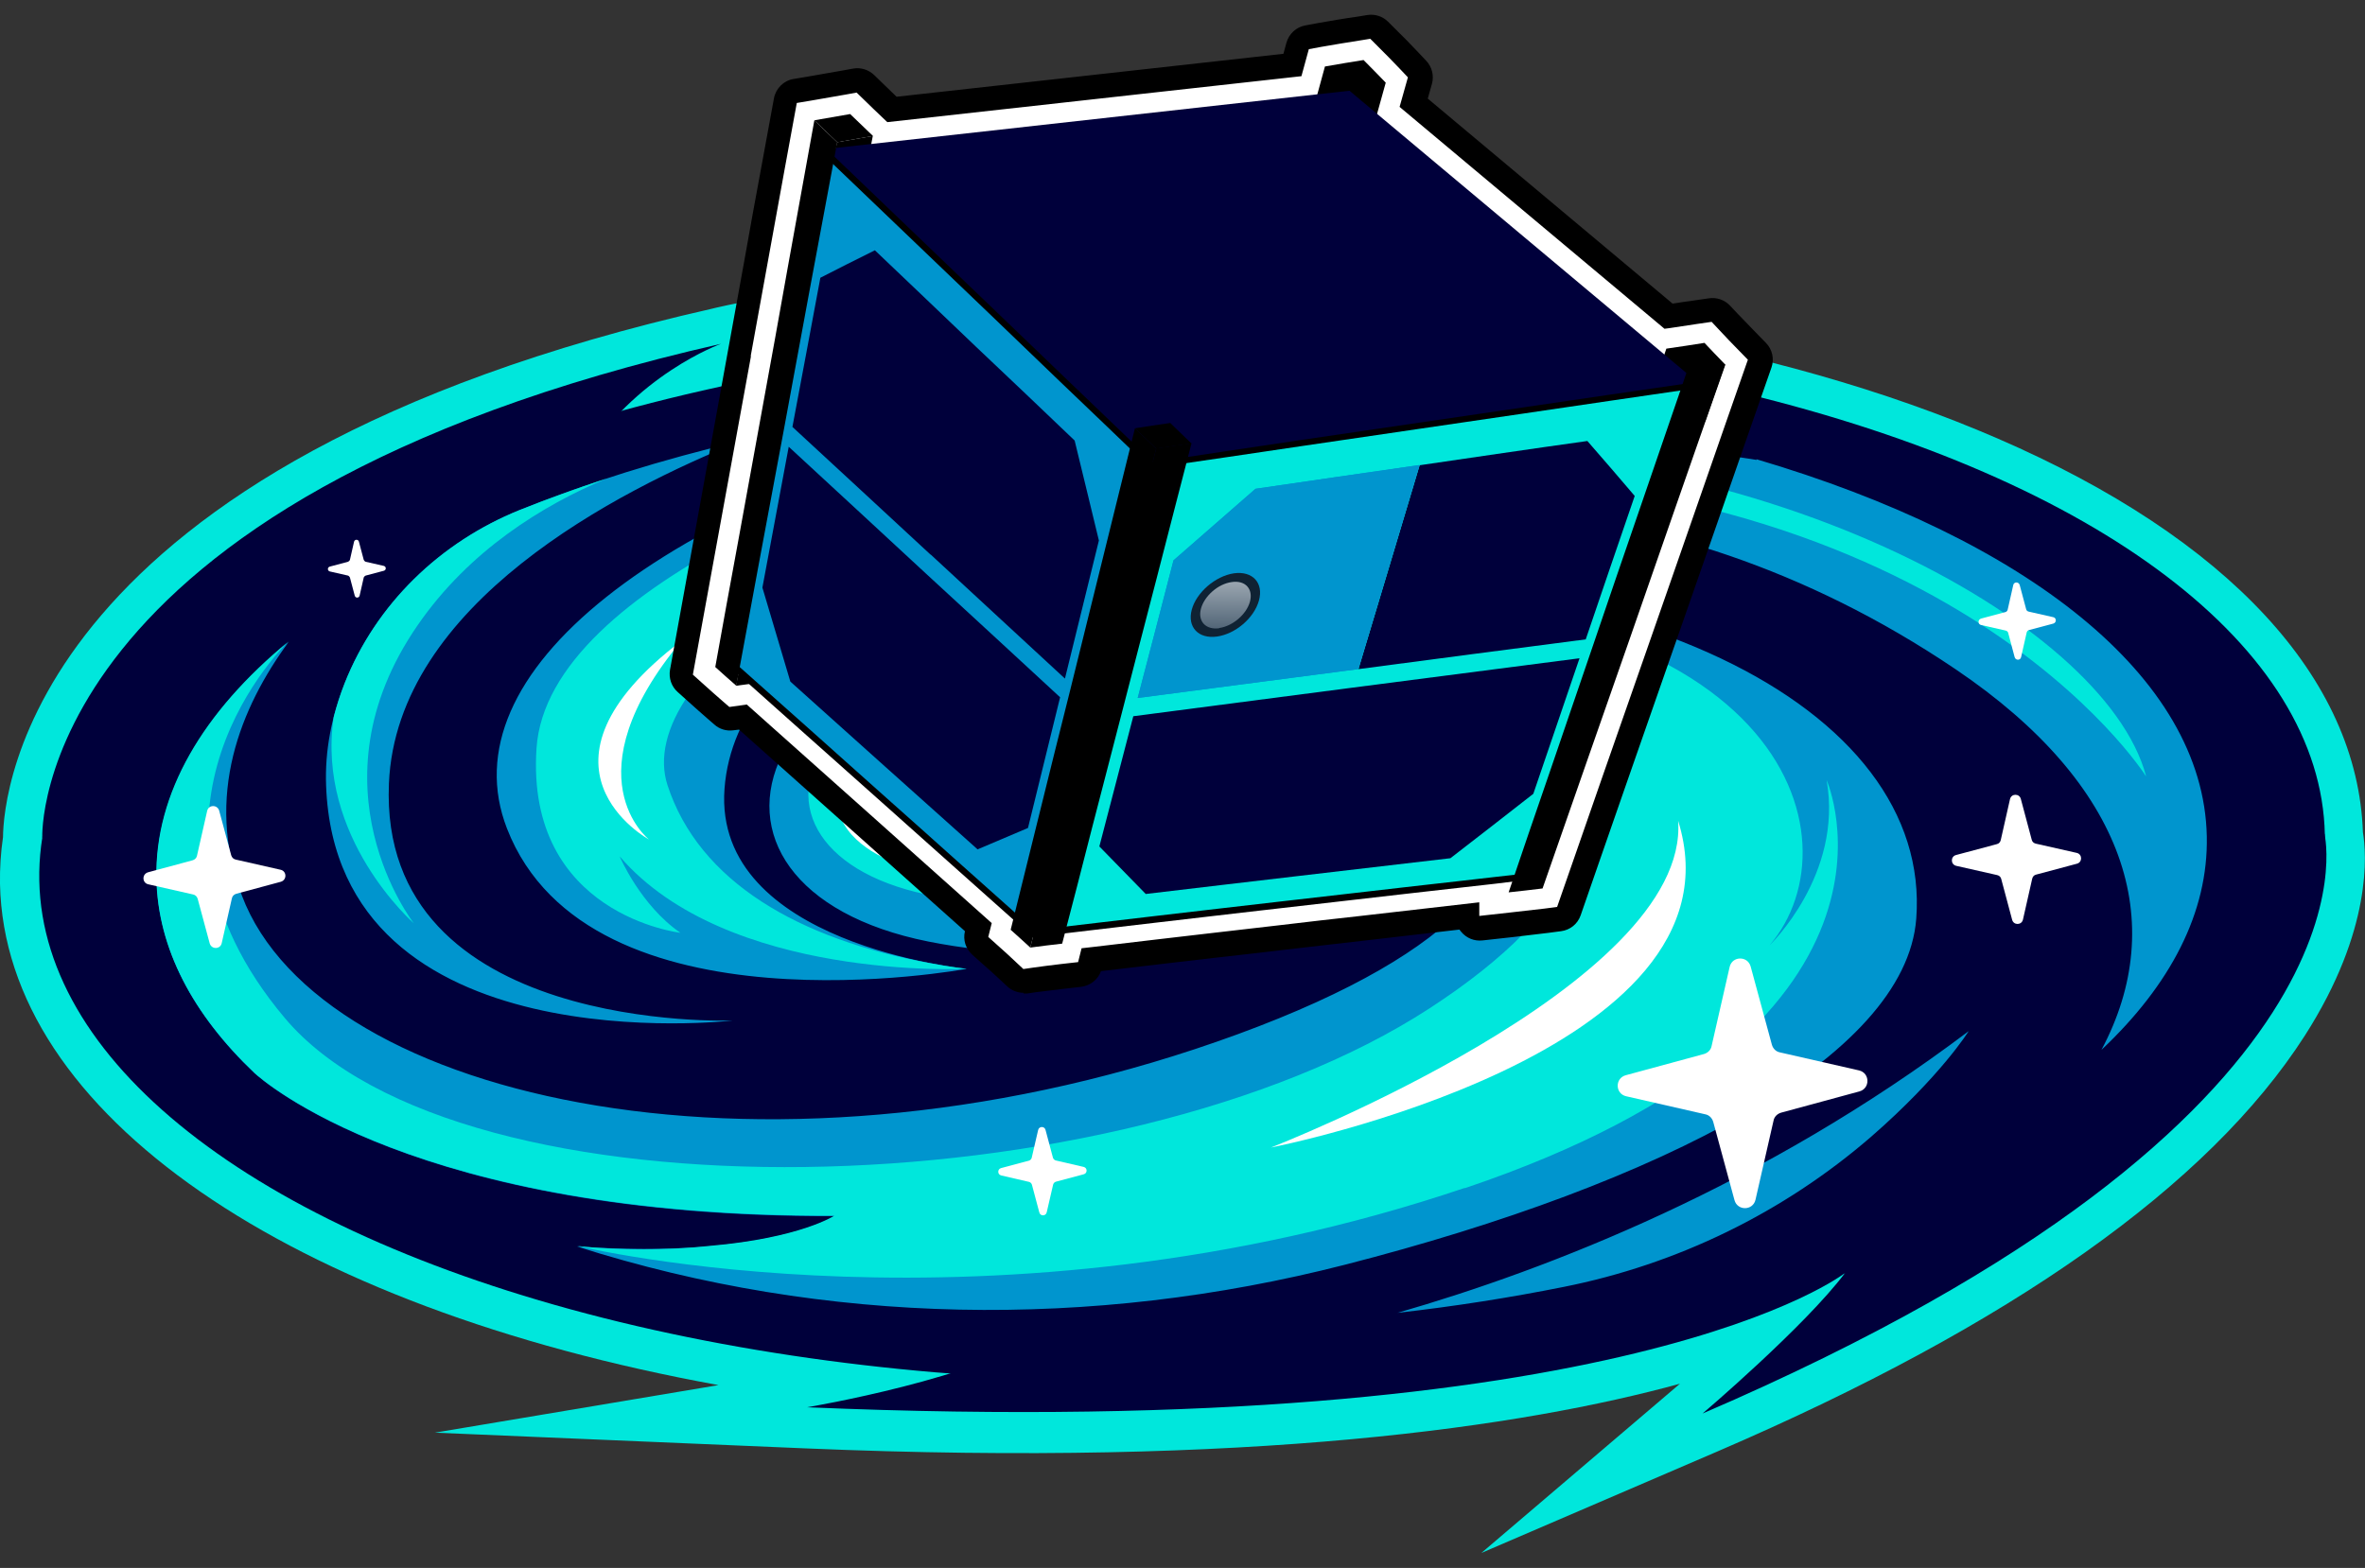 <?xml version="1.0" encoding="UTF-8"?>
<svg id="Layer_1" data-name="Layer 1" xmlns="http://www.w3.org/2000/svg" xmlns:xlink="http://www.w3.org/1999/xlink" viewBox="0 0 102.4 67.91">
  <rect x="0" y="0" width="102.4" height="67.91" fill="#333333" stroke="none"/>
  <defs>
    <style>
      .cls-1, .cls-2, .cls-3 {
        fill: #0095ce;
      }

      .cls-1, .cls-4 {
        clip-rule: evenodd;
      }

      .cls-5 {
        fill: url(#linear-gradient);
      }

      .cls-6, .cls-7 {
        fill: #00e7dc;
      }

      .cls-8, .cls-9 {
        fill: #00003b;
      }

      .cls-10 {
        fill: #fff;
      }

      .cls-4 {
        fill: none;
      }

      .cls-11 {
        clip-path: url(#clippath-4);
      }

      .cls-12 {
        clip-path: url(#clippath-3);
      }

      .cls-13 {
        fill: #102233;
      }

      .cls-13, .cls-7, .cls-3, .cls-9, .cls-14 {
        fill-rule: evenodd;
      }
    </style>
    <clipPath id="clippath-3">
      <path class="cls-1" d="m61.46,20.15c-.9,3.02-1.79,5.96-2.65,8.83-3.22.42-6.4.84-9.55,1.25.51-1.95,1.03-3.94,1.55-5.96,1.17-1.02,2.35-2.05,3.55-3.1,2.35-.34,4.71-.69,7.1-1.03"/>
    </clipPath>
    <clipPath id="clippath-4">
      <path class="cls-4" d="m52.79,27.2c.58-.08,1.18-.59,1.33-1.14.15-.55-.2-.94-.79-.85-.59.08-1.18.6-1.33,1.15-.15.55.21.93.79.85"/>
    </clipPath>
    <linearGradient id="linear-gradient" x1="53.09" y1="-175.77" x2="53.05" y2="-180.96" gradientTransform="translate(0 -153.37) scale(1 -1)" gradientUnits="userSpaceOnUse">
      <stop offset="0" stop-color="#fff"/>
      <stop offset="1" stop-color="#455a6d"/>
    </linearGradient>
  </defs>
  <g>
    <path class="cls-6" d="m102.31,36.06c-.22-6.68-5.83-12.74-15.82-17.07-9.65-4.18-22.37-6.33-35.82-6.06-5.21.11-10.38.58-15.3,1.41,3.22-1.55,5.71-2.19,5.71-2.19-6.57.26-10.25,1.22-10.25,1.22C1.25,20.07.15,34.41.13,36.26c-.1.68-.14,1.36-.13,2.02.2,9.98,12.57,18.34,31.11,21.71l-12.28,2.06,16.03.68c19.34.82,31.09-.94,37.88-2.8-.08.07-.13.11-.13.11l-8.47,7.22,10.23-4.4c12.71-5.47,21.26-11.52,25.42-18,2.95-4.6,2.67-7.91,2.52-8.81Z"/>
    <g>
      <path class="cls-8" d="m100.65,36.14s2.96,12.22-26.93,25.08c0,0,4.42-3.76,6.17-6.09,0,0-9.24,7.34-44.94,5.82,0,0,7.64-1.28,10.33-3.31L1.83,36.27s-.59-14.58,29.39-21.38c0,0-3.74,1.33-6.06,5.15,0,0,32.48-2.02,45.27.76s30.23,15.33,30.23,15.33Z"/>
      <ellipse class="cls-8" cx="51.18" cy="37.14" rx="49.49" ry="22.65" transform="translate(-.74 1.05) rotate(-1.16)"/>
      <path class="cls-2" d="m16.84,33.93c-.47,10.87,14.89,10.27,14.89,10.27,0,0-17.15,2-17.61-10.16-.06-1.53.24-3.01.8-4.44,1.36-3.45,4.15-6.13,7.58-7.51,2.91-1.17,6.13-2.18,9.61-3-5.41,2.17-14.94,7.07-15.27,14.84Zm64.18,15.3c3.01-2.62,4.22-4.57,4.22-4.57-8.88,6.7-18.17,10.31-24.73,12.2,2.48-.28,4.88-.66,7.18-1.12,4.93-.98,9.53-3.22,13.33-6.51Zm-5.47-29.46l.28.08c-.09-.03-.18-.05-.28-.08Zm.51.15c-.46-.08-16.87-2.83-32.78,1.52,0,0,6.44-3.77,17.11-4.32-3.11-.25-6.33-.35-9.63-.29h0c-1.9.04-3.79.29-5.62.76-16.87,4.35-25.78,11.61-23.19,18.29,3.55,9.14,19.91,6.08,19.91,6.08,0,0-10.99-1.06-10.49-7.8.5-6.74,10.03-10.7,18.58-11.67s21.5-2.44,34.73,6.5c7.4,5,9.24,10.97,6.31,16.48,2.98-2.81,4.63-5.95,4.56-9.25-.14-6.93-7.85-12.89-19.5-16.33Zm-25.13,5.26c-19.47,1.46-22.42,13.27-10.73,15.6,11.69,2.33,24.65-3.77,18.29-6.51-6.36-2.74-13.11-1.18-12.21.73.89,1.9,4.58,2.16,4.58,2.16-10.92,1.14-12.18-5.37.5-6.85,12.68-1.49,22.12,7.19,2.24,14.48-19.88,7.29-39.75,2.97-43.13-6.01-1.63-4.31-.05-8.15,2.03-10.98-3.71,3.06-5.79,6.57-5.72,10.26.06,3.04,1.58,5.89,4.24,8.42.3.28,6.98,6.25,25.12,6.19,0,0-2.82,1.87-11.15,1.32,10.76,3.43,22.29,3.59,33.23.79,13.66-3.5,24.29-8.95,24.75-14.99.7-9.14-12.58-16.06-32.05-14.59Z"/>
      <g>
        <path class="cls-6" d="m17.92,39.99s-4.66-5.94.17-12.92c2.23-3.23,5.4-5.18,8.16-6.34-1.3.43-2.55.88-3.75,1.36-3.44,1.39-6.22,4.07-7.58,7.51-.19.48-.34.96-.47,1.45-.78,5.23,3.47,8.94,3.47,8.94Z"/>
        <path class="cls-6" d="m92.92,33.61c-1.81-6.76-17.02-14.98-34.14-14.15-17.12.83-28.75,6.93-28.75,6.93,5.65-5.62,15.43-8.14,15.43-8.14-6.75,1.7-21.75,6.94-22.23,14.16s6.23,7.99,6.23,7.99c-1.73-1.19-2.63-3.31-2.63-3.31,4.65,5.41,15.02,4.87,15.02,4.87,0,0-.62-.06-1.56-.24-5.69-1.03-10.03-3.53-11.39-7.72-1.48-4.56,7.86-12.91,29.73-13.52,25.56-.71,34.28,13.13,34.28,13.13Z"/>
        <path class="cls-6" d="m63.43,51.46c20.44-6.9,15.66-17.67,15.66-17.67.72,4.1-2.47,7.15-2.47,7.15,3.91-4.56.75-15.87-21.4-15.05-22.14.82-24.55,11.18-14.69,12.93,9.86,1.75,20.28-3.11,15.33-5.45-5.45-1.41-10.36-.02-9.59,1.62.89,1.9,4.58,2.16,4.58,2.16-7.23,1.7-9.44.66-10.38-1.03-.94-1.69-.08-6.78,12.87-7.6,12.96-.82,22.07,6.36,8.56,15.15-13.52,8.79-42.02,9.4-49.57.42-7.55-8.98.16-16.31.16-16.31-3.71,3.06-5.79,6.57-5.72,10.26.06,3.04,1.58,5.89,4.24,8.42.3.28,6.98,6.25,25.12,6.19,0,0-1.47.97-5.4,1.31-3.17.34-5.74,0-5.74,0,0,0,17.99,4.39,38.43-2.51Z"/>
      </g>
      <path class="cls-10" d="m75.8,41.86l.92,3.39c.05.17.18.3.35.33l3.42.78c.48.11.49.78.02.91l-3.39.92c-.17.05-.3.18-.33.35l-.78,3.42c-.11.48-.78.49-.91.02l-.92-3.39c-.05-.17-.18-.3-.35-.33l-3.42-.78c-.48-.11-.49-.78-.02-.91l3.39-.92c.17-.05.3-.18.33-.35l.78-3.42c.11-.48.78-.49.91-.02Z"/>
      <path class="cls-10" d="m87.5,34.61l.47,1.76c.02.09.09.15.18.17l1.77.4c.25.06.25.41,0,.47l-1.76.47c-.09.02-.15.09-.17.18l-.4,1.77c-.06.25-.41.25-.47,0l-.47-1.76c-.02-.09-.09-.15-.18-.17l-1.77-.4c-.25-.06-.25-.41,0-.47l1.76-.47c.09-.02.15-.09.17-.18l.4-1.77c.06-.25.41-.25.47,0Z"/>
      <path class="cls-10" d="m45.27,48.94l.32,1.2c.02.06.06.1.12.12l1.21.28c.17.04.17.28,0,.32l-1.2.32c-.06.02-.1.06-.12.12l-.28,1.21c-.04.17-.28.17-.32,0l-.32-1.2c-.02-.06-.06-.1-.12-.12l-1.21-.28c-.17-.04-.17-.28,0-.32l1.2-.32c.06-.02.1-.06.12-.12l.28-1.21c.04-.17.28-.17.32,0Z"/>
      <path class="cls-10" d="m32.78,23.91l.28,1.05c.01.05.06.09.11.1l1.06.24c.15.03.15.24,0,.28l-1.05.28c-.05.01-.09.06-.1.11l-.24,1.06c-.03.15-.24.15-.28,0l-.28-1.05c-.01-.05-.06-.09-.11-.1l-1.06-.24c-.15-.03-.15-.24,0-.28l1.05-.28c.05-.01.09-.06.1-.11l.24-1.06c.03-.15.24-.15.28,0Z"/>
      <path class="cls-10" d="m15.54,23.46l.21.79s.04.07.08.08l.79.18c.11.03.11.18,0,.21l-.79.21s-.07.04-.08.08l-.18.79c-.03.11-.18.11-.21,0l-.21-.79s-.04-.07-.08-.08l-.79-.18c-.11-.03-.11-.18,0-.21l.79-.21s.07-.04.08-.08l.18-.79c.03-.11.18-.11.21,0Z"/>
      <path class="cls-10" d="m87.45,25.34l.28,1.05c.01.05.06.09.11.1l1.06.24c.15.03.15.24,0,.28l-1.05.28c-.05.01-.09.06-.1.11l-.24,1.06c-.03.15-.24.15-.28,0l-.28-1.05c-.01-.05-.06-.09-.11-.1l-1.06-.24c-.15-.03-.15-.24,0-.28l1.05-.28c.05-.01.09-.06.1-.11l.24-1.06c.03-.15.24-.15.28,0Z"/>
      <path class="cls-10" d="m9.49,35.11l.52,1.93c.03.1.1.17.2.19l1.94.44c.27.06.28.44.01.52l-1.93.52c-.1.03-.17.1-.19.2l-.44,1.94c-.06.27-.44.28-.52.01l-.52-1.93c-.03-.1-.1-.17-.2-.19l-1.94-.44c-.27-.06-.28-.44-.01-.52l1.93-.52c.1-.03.17-.1.19-.2l.44-1.94c.06-.27.44-.28.52-.01Z"/>
      <path class="cls-10" d="m47.77,23.71l.53,1.97c.03.1.1.17.2.19l1.99.45c.28.06.28.45.01.53l-1.97.53c-.1.03-.17.1-.19.2l-.45,1.99c-.06.28-.45.28-.53.01l-.53-1.97c-.03-.1-.1-.17-.2-.19l-1.99-.45c-.28-.06-.28-.45-.01-.53l1.97-.53c.1-.03.17-.1.19-.2l.45-1.99c.06-.28.45-.28.53-.01Z"/>
      <path class="cls-10" d="m63.36,27.95s-10.91-2.96-20.98,1.75-1.55,8.23-1.55,8.23c0,0-6.2-.79-4.24-5.05s14.28-8.44,26.78-4.93Z"/>
      <path class="cls-10" d="m72.66,35.55c.51,7.11-17.63,14.15-17.63,14.15,0,0,20.79-4.05,17.63-14.15Z"/>
      <path class="cls-10" d="m29.51,27.75c-4.9,5.89-1.41,8.61-1.41,8.61,0,0-5.77-3.14,1.41-8.61Z"/>
    </g>
  </g>
  <g>
    <g>
      <path class="cls-10" d="m76.07,15.19l-.38-.39s0,0,0,0c-.3-.3-.59-.61-.88-.91l-.31-.33c-.12-.12-.29-.18-.46-.16l-.62.09c-.4.06-.79.12-1.19.18l-11.03-9.24.27-.96c.05-.18,0-.37-.12-.5l-.34-.36c-.33-.34-.66-.68-.99-1.01l-.31-.31c-.12-.12-.28-.17-.45-.15l-.43.07c-.57.09-1.14.18-1.7.28l-.54.1c-.2.04-.36.18-.41.38l-.22.83-17.34,1.93c-.28-.26-.55-.53-.83-.8l-.32-.31c-.12-.12-.29-.17-.45-.14l-.44.08c-.52.09-1.03.18-1.54.27l-.6.1c-.22.04-.39.2-.42.42l-.53,2.89c-.25,1.39-.5,2.77-.75,4.13-.24,1.33-.48,2.65-.72,3.97l-2.49,13.76c-.03.18.03.36.16.48l.49.44c.26.24.52.47.79.71l.3.26c.11.1.26.14.41.12l.49-.07c1.74,1.55,3.47,3.09,5.18,4.62,1.04.93,2.07,1.85,3.1,2.77l1.91,1.71-.07.29c-.05.19.01.38.16.51l.39.35c.28.25.55.49.82.75l.3.28c.1.09.22.14.36.14.02,0,.05,0,.07,0l.41-.06c.41-.06.83-.11,1.24-.15l.71-.08c.21-.03.39-.18.44-.39l.07-.25.18-.02c.9-.11,1.8-.21,2.71-.32l2.32-.27c1.01-.12,2.02-.23,3.03-.35,1.16-.14,2.32-.27,3.49-.4l4.56-.52c0,.12.04.24.11.33.11.14.29.21.46.19l1.36-.15c.5-.06,1-.11,1.5-.17l.53-.07c.2-.02.36-.16.43-.35l.76-2.19c.4-1.16.81-2.34,1.23-3.53.64-1.83,1.29-3.69,1.95-5.58l.82-2.35c.39-1.12.78-2.25,1.18-3.39l1.28-3.68c.24-.7.49-1.41.75-2.15l.29-.83c.07-.19.02-.4-.12-.54Z"/>
      <path d="m44.32,43c-.26,0-.52-.1-.71-.28l-.3-.28c-.27-.25-.54-.5-.82-.74l-.39-.35c-.29-.26-.41-.64-.32-1.02l-1.68-1.5c-1.03-.92-2.06-1.84-3.1-2.77-1.65-1.47-3.32-2.96-5-4.46l-.25.03c-.3.04-.6-.05-.82-.25l-.3-.26c-.27-.23-.53-.47-.8-.71l-.49-.44c-.27-.24-.39-.6-.33-.96l2.51-13.82c.24-1.3.47-2.6.71-3.91.24-1.36.49-2.74.75-4.13l.53-2.89c.08-.43.42-.77.85-.84l.6-.1c.51-.09,1.02-.18,1.54-.27l.44-.08c.33-.06.67.05.91.28l.32.31c.22.21.43.42.65.63l16.75-1.86.13-.48c.11-.39.43-.68.82-.75l.54-.1c.57-.1,1.14-.2,1.72-.28l.43-.07c.33-.05.66.06.89.29l.31.31c.34.33.67.67,1,1.02l.34.36c.25.26.35.65.25,1l-.18.64,10.6,8.88c.32-.05.64-.1.95-.14l.62-.09c.33-.05.67.06.91.31l.31.33c.29.3.58.6.87.9l.38.39c.28.28.37.7.24,1.07l-.29.83c-.26.74-.51,1.45-.75,2.15l-1.28,3.68c-.4,1.14-.79,2.27-1.18,3.39l-.82,2.35c-.66,1.89-1.31,3.76-1.95,5.59-.41,1.17-.81,2.33-1.21,3.48l-.78,2.25c-.13.38-.46.64-.85.69l-.53.07c-.5.06-1,.12-1.51.18l-1.36.15c-.36.04-.7-.1-.93-.38-.02-.03-.05-.06-.07-.09l-4.14.48c-1.17.13-2.33.27-3.48.4-1.02.12-2.03.24-3.04.35l-2.32.27c-.85.1-1.7.2-2.54.3-.13.37-.47.63-.86.68l-.71.08c-.41.05-.82.1-1.23.15l-.41.06s-.09,0-.14,0Zm-11.99-12.49l.18.16c1.74,1.55,3.47,3.09,5.18,4.62,1.04.93,2.07,1.85,3.1,2.77l2.15,1.92-.15.6.39.35c.28.25.56.5.83.76l.3.28.41-.06c.42-.06.83-.11,1.25-.16l.71-.08.15-.6.53-.06c.9-.11,1.8-.21,2.71-.32l2.32-.27c1.01-.12,2.02-.23,3.03-.35,1.16-.14,2.32-.27,3.49-.4l5.14-.59v.59s1.35-.15,1.35-.15c.5-.06.99-.11,1.49-.17l.53-.07.78-2.24c.4-1.15.8-2.31,1.21-3.48.64-1.83,1.29-3.69,1.95-5.58l.82-2.35c.39-1.12.78-2.25,1.18-3.39l1.28-3.68c.24-.7.49-1.41.75-2.15l.29-.83.37-.36-.37.36-.38-.39c-.3-.3-.59-.61-.88-.92l-.31-.33-.62.09c-.4.06-.79.12-1.19.18l-.23.03-11.47-9.61.36-1.28-.34-.36c-.32-.34-.65-.67-.98-1l-.31-.31-.43.07c-.57.09-1.13.18-1.69.28l-.54.1-.32,1.17-17.93,1.99-.18-.17c-.28-.27-.56-.53-.83-.8l-.32-.31-.44.08c-.52.09-1.03.18-1.55.27l-.6.1-.53,2.89c-.25,1.39-.5,2.77-.75,4.13-.24,1.31-.47,2.61-.71,3.91v.07s-2.51,13.76-2.51,13.76l.49.44c.26.23.52.47.79.7l.3.26.72-.1Z"/>
    </g>
    <path class="cls-14" d="m57.37,2.88c.55-.1,1.11-.19,1.67-.28.32.32.64.65.96.98-.25.91-.51,1.82-.76,2.73-.87-.23-1.74-.47-2.61-.7.24-.91.49-1.83.74-2.74"/>
    <path class="cls-14" d="m72.15,15.1c.55-.08,1.1-.16,1.65-.25.29.31.59.62.89.93-.29.84-.58,1.66-.86,2.48-.84-.23-1.68-.45-2.52-.67.28-.82.56-1.65.84-2.49"/>
    <path class="cls-14" d="m31.88,29.7c.46-.06.93-.13,1.39-.19.34-1.78.69-3.59,1.04-5.43.36-1.91.74-3.84,1.11-5.81.37-1.96.76-3.95,1.14-5.98.4-2.1.81-4.24,1.23-6.4-.52.09-1.03.18-1.55.27-.4,2.16-.8,4.29-1.19,6.38-.37,2.02-.74,4-1.1,5.96-.36,1.96-.73,3.89-1.08,5.79-.34,1.83-.67,3.64-1,5.41"/>
    <polygon class="cls-9" points="49.88 20.14 35.62 6.47 58.43 3.93 73.61 16.65 49.88 20.14"/>
    <g>
      <path class="cls-7" d="m44.76,40.44c1.73-.2,3.47-.41,5.22-.61,1.77-.21,3.55-.41,5.35-.62,1.79-.21,3.59-.42,5.4-.62,1.83-.21,3.68-.42,5.54-.64.56-1.62,1.12-3.26,1.7-4.93.6-1.73,1.2-3.47,1.81-5.25,1.24-3.59,2.52-7.3,3.84-11.12-4.08.59-8.11,1.19-12.09,1.77-3.93.58-7.81,1.15-11.65,1.71-.47,1.84-.93,3.66-1.38,5.46-.44,1.74-.87,3.45-1.29,5.13-.43,1.69-.85,3.36-1.27,5.01-.4,1.59-.8,3.16-1.19,4.7"/>
      <path d="m44.57,40.6l.05-.19c.23-.9.45-1.8.68-2.71l.5-1.99c.2-.79.4-1.58.6-2.38.22-.87.44-1.74.66-2.62l1.29-5.13c.45-1.8.91-3.61,1.38-5.46l.02-.09h.09c2.16-.33,4.34-.65,6.54-.98,1.69-.25,3.4-.5,5.11-.75l4.43-.65c2.53-.37,5.08-.75,7.65-1.12l.23-.03-4.61,13.35c-.37,1.09-.75,2.16-1.11,3.23-.36,1.04-.72,2.07-1.07,3.1l-.66,1.91h-.09c-1.03.13-2.05.25-3.07.36-.83.09-1.65.19-2.47.28l-2,.23c-1.14.13-2.27.26-3.4.39-1.02.12-2.03.23-3.03.35-.77.09-1.55.18-2.32.27-1.08.13-2.16.25-3.23.38l-2.19.26Zm5.42-20.33c-.46,1.81-.91,3.6-1.36,5.36l-1.29,5.13c-.22.88-.44,1.75-.66,2.62-.2.8-.4,1.59-.6,2.38l-.5,1.99c-.21.85-.43,1.69-.64,2.52l1.79-.21c1.07-.13,2.15-.25,3.23-.38.77-.09,1.54-.18,2.32-.27,1.01-.12,2.02-.23,3.03-.35,1.13-.13,2.26-.26,3.4-.39l2-.23c.82-.09,1.64-.19,2.47-.28.99-.11,1.98-.23,2.98-.34l.6-1.75c.35-1.02.71-2.05,1.07-3.1.37-1.07.74-2.14,1.11-3.23l4.46-12.92c-2.49.36-4.97.73-7.43,1.09l-4.43.65c-1.71.25-3.41.5-5.11.75-2.16.32-4.31.64-6.45.95Z"/>
    </g>
    <path class="cls-9" d="m68.66,27.69c.69-2.04,1.4-4.11,2.12-6.21-.68-.8-1.36-1.59-2.05-2.38-2.44.34-4.86.7-7.26,1.05-.9,3.02-1.79,5.96-2.65,8.83,3.25-.43,6.53-.86,9.85-1.29m-19.07,11.03c2.16-.26,4.34-.51,6.53-.77,2.2-.26,4.43-.52,6.67-.78,1.19-.92,2.39-1.85,3.59-2.79.66-1.93,1.32-3.87,2-5.87-3.31.43-6.58.85-9.81,1.27-3.2.42-6.37.83-9.51,1.24-.5,1.91-.99,3.79-1.47,5.64.67.69,1.34,1.37,2,2.05Z"/>
    <g>
      <path class="cls-3" d="m61.46,20.15c-.9,3.02-1.79,5.96-2.65,8.83-3.22.42-6.4.84-9.55,1.25.51-1.95,1.03-3.94,1.55-5.96,1.17-1.02,2.35-2.05,3.55-3.1,2.35-.34,4.71-.69,7.1-1.03"/>
      <g class="cls-12">
        <rect class="cls-2" x="49.26" y="20.15" width="12.2" height="10.08"/>
      </g>
    </g>
    <path class="cls-13" d="m52.69,27.57c.8-.11,1.61-.8,1.82-1.56.21-.76-.27-1.29-1.08-1.18-.81.12-1.63.83-1.83,1.58-.2.75.29,1.27,1.09,1.16"/>
    <g class="cls-11">
      <rect class="cls-5" x="51.85" y="25.13" width="2.42" height="2.15"/>
    </g>
    <path class="cls-14" d="m65.31,38.65c.49-.05.98-.11,1.48-.17.6-1.71,1.2-3.45,1.82-5.22.64-1.83,1.29-3.69,1.95-5.58.66-1.89,1.32-3.8,2-5.75.7-2.02,1.42-4.07,2.15-6.15-.55.08-1.1.17-1.65.25-.71,2.08-1.41,4.12-2.1,6.12-.67,1.94-1.32,3.85-1.96,5.73-.64,1.88-1.28,3.74-1.9,5.56-.61,1.76-1.2,3.5-1.78,5.21"/>
    <g>
      <path class="cls-3" d="m44.76,40.44c-2.14-1.91-4.31-3.85-6.49-5.79-2.21-1.97-4.46-3.97-6.72-5.99.31-1.68.63-3.4.94-5.13.33-1.8.66-3.61,1-5.46.69-3.74,1.4-7.6,2.13-11.59,2.45,2.35,4.87,4.67,7.26,6.96,2.36,2.26,4.69,4.51,7,6.72-.47,1.84-.93,3.66-1.38,5.46-.44,1.74-.87,3.45-1.29,5.13-.43,1.69-.85,3.36-1.27,5.01-.4,1.59-.8,3.16-1.19,4.7"/>
      <path d="m44.84,40.69l-.17-.15c-1.13-1.01-2.27-2.03-3.42-3.05-1.02-.91-2.05-1.83-3.08-2.75-2.21-1.97-4.46-3.97-6.72-5.99l-.06-.05v-.08c.16-.79.31-1.59.45-2.39.17-.91.34-1.82.5-2.74.2-1.11.41-2.22.61-3.35l.39-2.12c.62-3.37,1.26-6.85,1.91-10.42l.26-1.41,7.45,7.14c1.04,1,2.07,1.99,3.1,2.98,1.31,1.26,2.61,2.5,3.9,3.74l.06.06-.02.08c-.47,1.84-.93,3.66-1.38,5.45l-1.29,5.13c-.22.88-.44,1.75-.66,2.62-.2.8-.4,1.59-.6,2.38l-.5,1.99c-.23.91-.46,1.82-.68,2.71l-.06.22Zm-13.14-12.09c2.25,2,4.47,3.98,6.66,5.94,1.03.92,2.06,1.83,3.08,2.75,1.09.97,2.17,1.94,3.25,2.9.21-.82.42-1.65.63-2.49l.5-1.99c.2-.79.4-1.58.6-2.38.22-.87.44-1.74.66-2.62l1.29-5.13c.44-1.77.9-3.56,1.36-5.38-1.27-1.22-2.55-2.45-3.84-3.68-1.03-.99-2.06-1.98-3.1-2.98l-7.08-6.78-.17.91c-.66,3.57-1.3,7.05-1.91,10.42l-.39,2.12c-.21,1.12-.41,2.24-.61,3.35-.17.92-.34,1.83-.5,2.74-.14.78-.29,1.55-.43,2.31Z"/>
    </g>
    <path class="cls-9" d="m40.3,24.02c1.95,1.81,3.89,3.59,5.81,5.37.48-1.96.97-3.96,1.47-5.98-.35-1.43-.69-2.87-1.05-4.33-1.41-1.35-2.84-2.71-4.28-4.07-1.45-1.39-2.91-2.78-4.37-4.17-.79.39-1.58.79-2.36,1.19-.41,2.19-.81,4.35-1.21,6.46,2.01,1.86,4.01,3.7,5.98,5.53m2.03,12.76c-1.33-1.19-2.67-2.39-4.01-3.59-1.35-1.21-2.72-2.44-4.09-3.67-.4-1.35-.8-2.7-1.21-4.07.37-1.99.75-4.02,1.14-6.1,2.01,1.86,4,3.69,5.96,5.51,1.95,1.8,3.88,3.57,5.79,5.34-.47,1.92-.93,3.8-1.39,5.66-.73.31-1.46.62-2.19.93Z"/>
    <path class="cls-14" d="m31.88,29.7c-.31-.27-.61-.54-.91-.81.32-1.79.65-3.6.99-5.44.35-1.91.7-3.85,1.06-5.83.36-1.96.72-3.96,1.08-5.99.38-2.1.77-4.25,1.16-6.42.33.32.66.64.99.95-.4,2.16-.8,4.29-1.19,6.38-.37,2.02-.74,4-1.1,5.96-.36,1.96-.73,3.89-1.08,5.79-.34,1.83-.67,3.64-1,5.41"/>
    <path class="cls-14" d="m44.61,41.04c.46-.06.92-.12,1.38-.17.43-1.64.86-3.31,1.29-5,.45-1.75.92-3.53,1.38-5.33.46-1.8.94-3.63,1.42-5.49.49-1.92,1-3.87,1.51-5.85-.51.07-1.02.14-1.53.22-.5,1.97-.99,3.92-1.47,5.83-.46,1.85-.92,3.68-1.38,5.47-.46,1.8-.91,3.57-1.34,5.32-.42,1.69-.85,3.35-1.26,4.99"/>
    <path class="cls-14" d="m44.61,41.04c-.28-.26-.56-.51-.85-.77.41-1.65.82-3.32,1.24-5.01.43-1.76.88-3.54,1.33-5.34.45-1.81.9-3.64,1.36-5.5.47-1.92.96-3.88,1.45-5.87.3.29.61.58.92.88-.5,1.97-.99,3.92-1.47,5.83-.46,1.85-.92,3.68-1.38,5.47-.46,1.8-.91,3.57-1.34,5.32-.42,1.69-.85,3.35-1.26,4.99"/>
    <path class="cls-14" d="m36.25,6.16c-.33-.32-.66-.63-.99-.95.52-.09,1.03-.18,1.55-.27.33.32.66.63.99.95-.52.09-1.03.18-1.55.27"/>
    <path class="cls-14" d="m50.06,19.43c-.3-.29-.61-.59-.92-.88.51-.08,1.02-.16,1.53-.23.31.3.61.59.92.89-.51.07-1.02.14-1.53.22"/>
  </g>
</svg>
